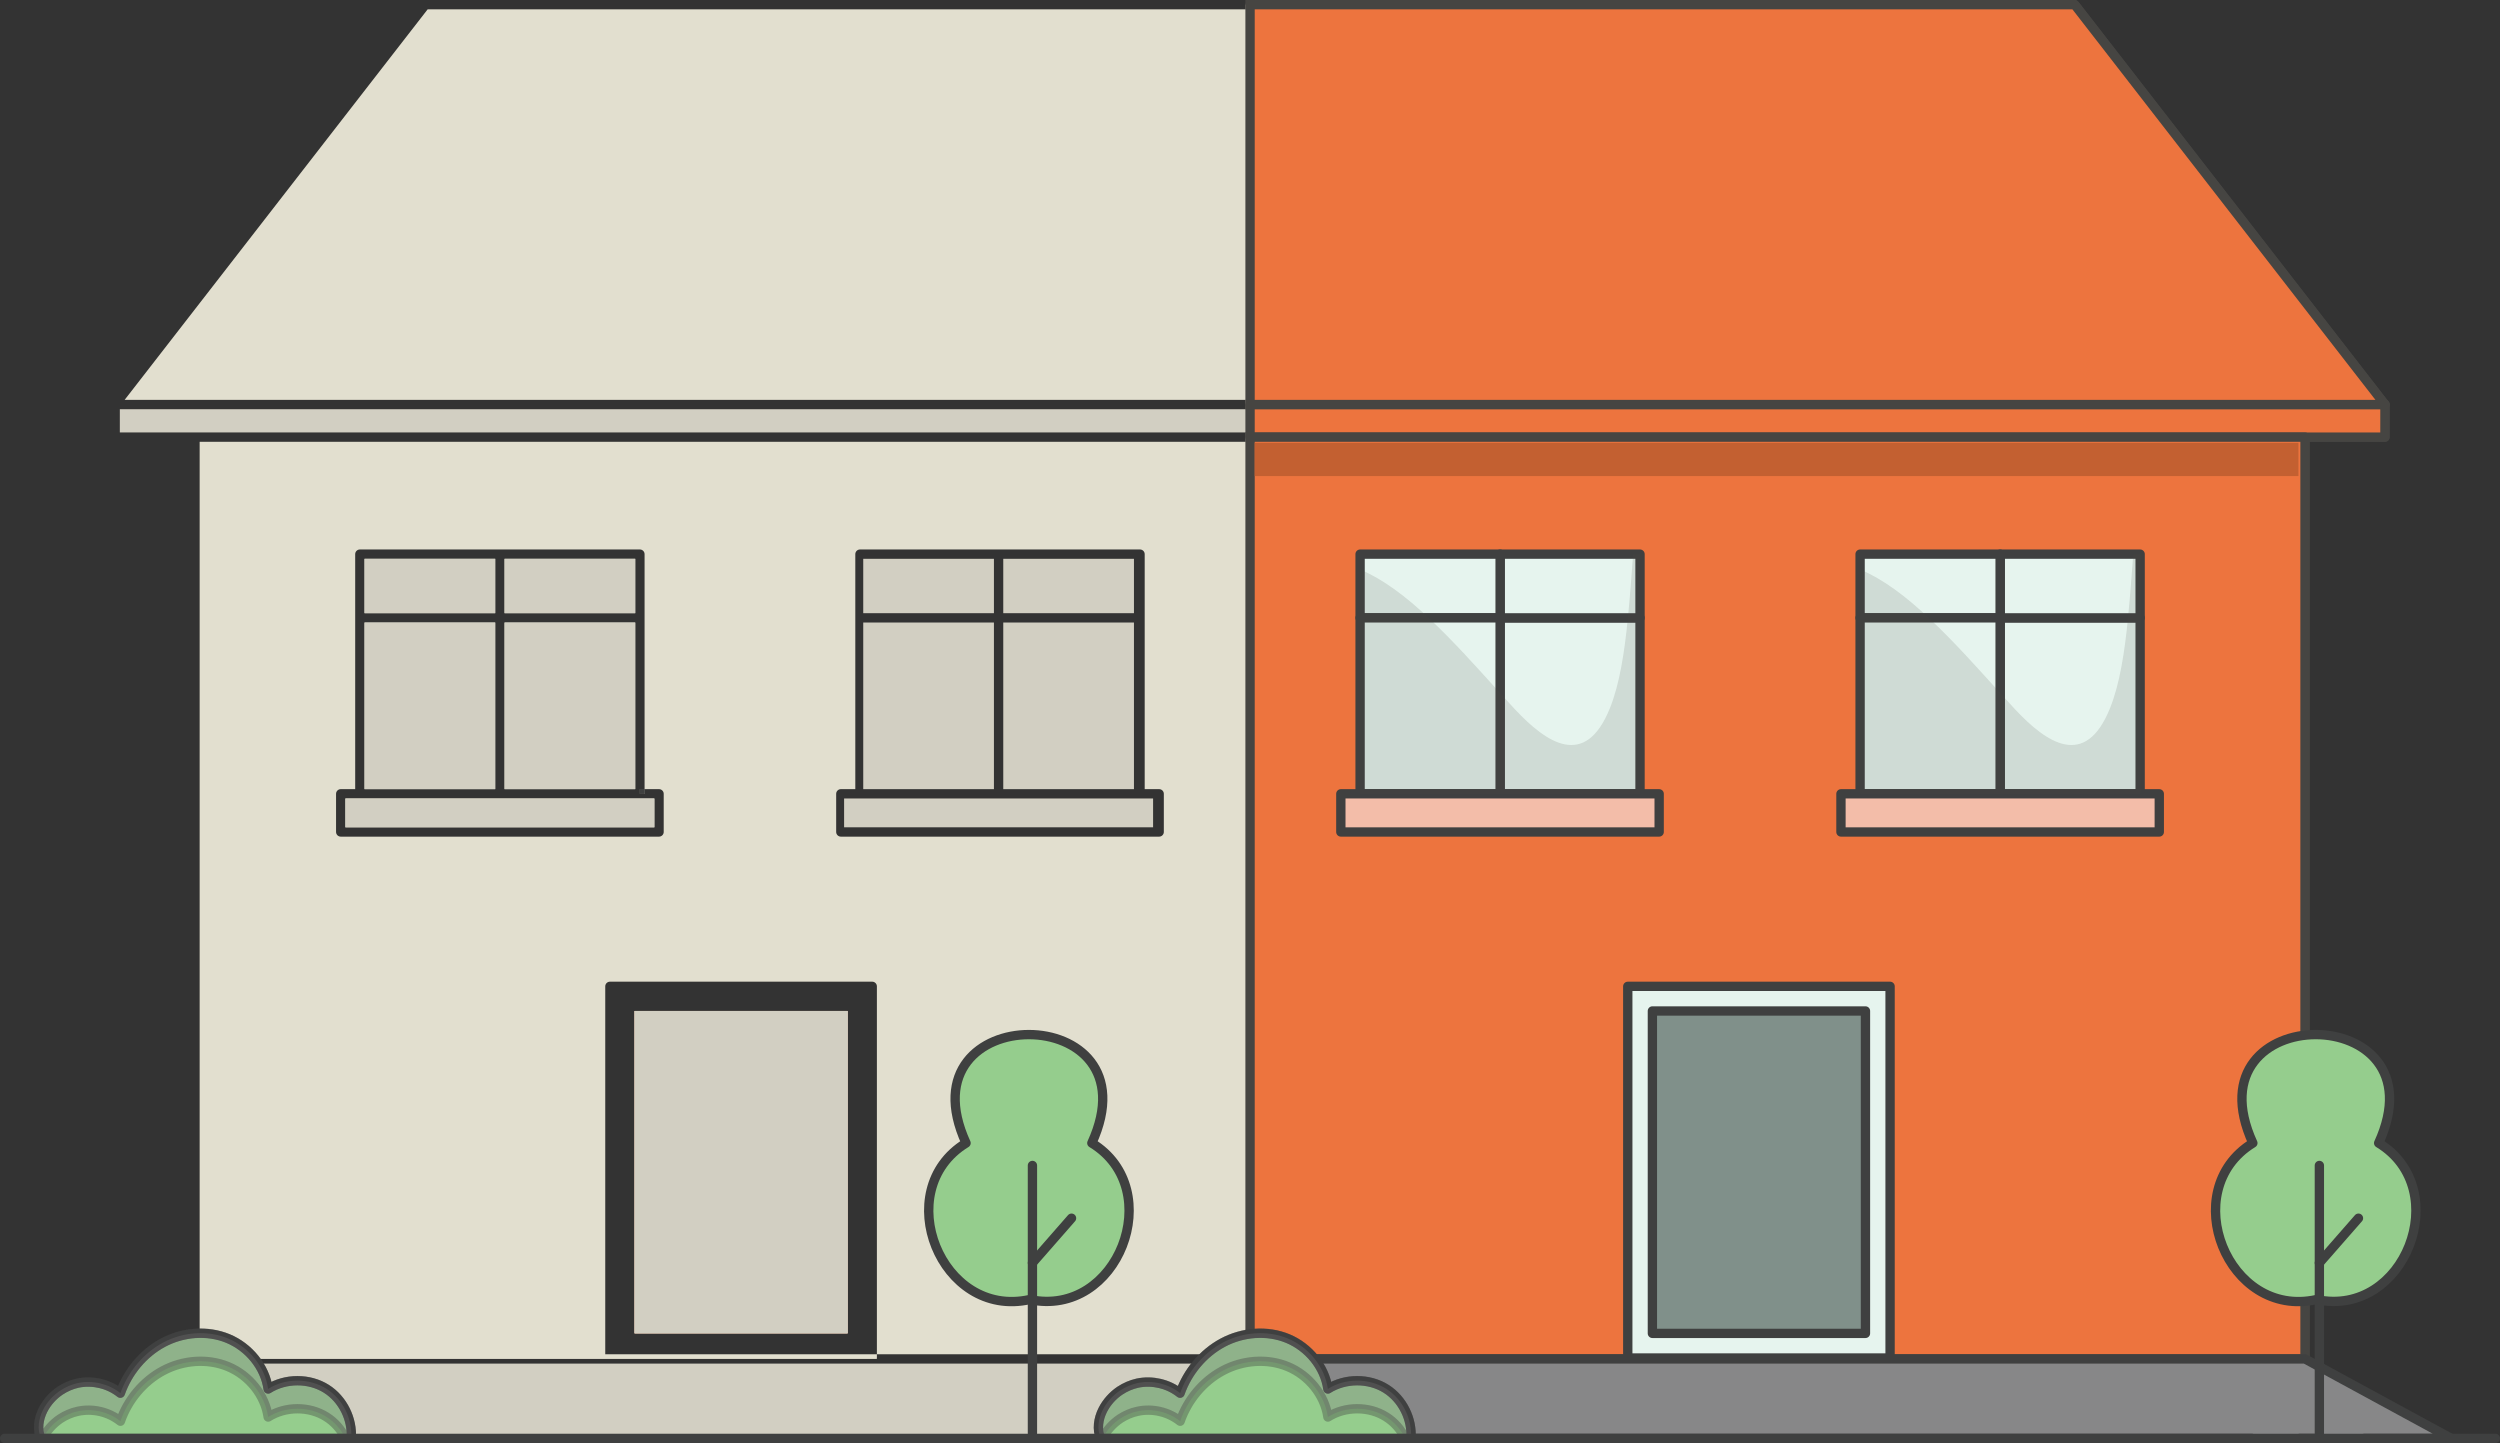 <?xml version="1.0" encoding="UTF-8"?><svg xmlns="http://www.w3.org/2000/svg" viewBox="0 0 214.25 123.67"><rect x="0" y="0" width="214.25" height="123.67" fill="#333333" stroke="none"/><g id="a"/><g id="b"><g id="c"><g><g><polygon points="204.39 34.67 204.39 37.46 106.73 37.46 106.73 37.06 10.27 37.06 10.27 35.07 106.73 35.07 106.73 34.67 204.39 34.67" style="fill:#d2cfc2;"/><path d="M204.77,34.54s-.04-.08-.07-.11l-.03-.04c-.07-.08-.17-.12-.28-.12H106.73v.8h97.26v1.99H106.73v.8h97.66c.22,0,.4-.18,.4-.4v-2.79s-.01-.09-.02-.13Z" style="fill:#464542;"/></g><g><polygon points="204.39 34.67 106.73 34.67 106.73 34.27 10.68 34.27 36.65 .8 106.73 .8 106.73 .4 177.8 .4 204.08 34.27 204.39 34.67" style="fill:#e2dfcf;"/><path d="M204.77,34.54s-.04-.08-.07-.11l-.03-.04L178.12,.16c-.08-.1-.19-.16-.32-.16H106.73V.8h70.88l25.96,33.47H106.73v.8h97.66c.15,0,.29-.08,.36-.22,.02-.06,.04-.12,.04-.18,0-.04-.01-.09-.02-.13Z" style="fill:#464542;"/></g><g><rect x="54.38" y="86.64" width="18.26" height="27.63" style="fill:#ed743e;"/><path d="M43.24,47.89v4.66h11.2v-4.66h-11.2Zm0,0v4.66h11.2v-4.66h-11.2Zm0,5.46v14.28h11.2v-14.28h-11.2Zm0-5.46v4.66h11.2v-4.66h-11.2Zm0,5.46v14.28h11.2v-14.28h-11.2Zm0-5.46v4.66h11.2v-4.66h-11.2Zm0,0v4.66h11.2v-4.66h-11.2Zm0,5.46v14.28h11.2v-14.28h-11.2Zm0-5.46v4.66h11.2v-4.66h-11.2Zm-12,0v4.66h11.2v-4.66h-11.2Zm12,0v4.66h11.2v-4.66h-11.2Zm0,5.46v14.28h11.2v-14.28h-11.2Zm0-5.46v4.66h11.2v-4.66h-11.2Zm-12,0v4.66h11.2v-4.66h-11.2Zm0,0v4.66h11.2v-4.66h-11.2Zm12,0v4.66h11.2v-4.66h-11.2Zm0,5.46v14.28h11.2v-14.28h-11.2Zm0-5.46v4.66h11.2v-4.66h-11.2Zm-12,5.46v14.28h11.2v-14.28h-11.2Zm0-5.46v4.66h11.2v-4.66h-11.2Zm0,0v4.66h11.2v-4.66h-11.2Zm0,5.46v14.28h11.2v-14.28h-11.2Zm12-5.46v4.66h11.2v-4.66h-11.2Zm0,5.46v14.28h11.2v-14.28h-11.2Zm11.6,14.28v.4h.4v-.4h-.4Zm-25.24,.8v2.47h26.48v-2.47H29.6Zm0,0v2.47h26.48v-2.47H29.6Zm25.64-.8h-.4v.4h.4v-.4Zm-.8-14.28h-11.2v14.28h11.2v-14.28Zm0-5.46h-11.2v4.66h11.2v-4.66Zm-12,5.46h-11.2v14.28h11.2v-14.28Zm0-5.46h-11.2v4.66h11.2v-4.66Zm64.29-10.43v.4H17.11V116.06h-.4v.4h58.43s.01-.05,.01-.08v-.32h-23.28v-31.53c0-.22,.18-.4,.4-.4h22.48c.22,0,.4,.18,.4,.4v31.53h31.58v.4h90.81V37.46H106.73Zm-49.85,33.84c0,.22-.18,.4-.4,.4H29.2c-.22,0-.4-.18-.4-.4v-3.27c0-.22,.18-.4,.4-.4h1.24v-20.14c0-.22,.18-.4,.4-.4h24c.22,0,.4,.18,.4,.4v20.14h1.24c.22,0,.4,.18,.4,.4v3.27Zm42.86,0c0,.22-.18,.4-.4,.4h-27.28c-.22,0-.4-.18-.4-.4v-3.27c0-.22,.18-.4,.4-.4h1.24v-20.14c0-.22,.18-.4,.4-.4h24c.22,0,.4,.18,.4,.4v20.14h1.24c.22,0,.4,.18,.4,.4v3.27Zm-70.14-.4h26.48v-2.47H29.6v2.47Zm25.24-2.87h.4v-.4h-.4v.4Zm-.4-14.68h-11.2v14.28h11.2v-14.28Zm0-5.46h-11.2v4.66h11.2v-4.66Zm-12,5.46h-11.2v14.28h11.2v-14.28Zm0-5.46h-11.2v4.66h11.2v-4.66Zm-11.2,0v4.66h11.2v-4.66h-11.2Zm0,5.46v14.28h11.2v-14.28h-11.2Zm12-5.46v4.66h11.2v-4.66h-11.2Zm0,5.46v14.28h11.2v-14.28h-11.2Zm0,0v14.28h11.2v-14.28h-11.2Zm0-5.46v4.66h11.2v-4.66h-11.2Zm-12,5.46v14.28h11.2v-14.28h-11.2Zm0-5.46v4.66h11.2v-4.66h-11.2Zm0,0v4.66h11.2v-4.66h-11.2Zm0,5.46v14.28h11.2v-14.28h-11.2Zm12-5.46v4.66h11.2v-4.66h-11.2Zm0,5.46v14.28h11.2v-14.28h-11.2Zm0-5.46v4.66h11.2v-4.66h-11.2Zm-12,0v4.66h11.2v-4.66h-11.2Zm0,0v4.66h11.2v-4.66h-11.2Zm12,0v4.66h11.2v-4.66h-11.2Zm0,5.46v14.28h11.2v-14.28h-11.2Zm0-5.46v4.66h11.2v-4.66h-11.2Zm-12,0v4.66h11.2v-4.66h-11.2Zm12,0v4.66h11.2v-4.66h-11.2Zm0,5.46v14.28h11.2v-14.28h-11.2Zm0-5.46v4.66h11.2v-4.66h-11.2Zm0,5.46v14.28h11.2v-14.28h-11.2Zm0-5.46v4.66h11.2v-4.66h-11.2Zm0,0v4.66h11.2v-4.66h-11.2Z" style="fill:#e2dfcf;"/><path d="M197.54,37.06H106.73v.8h90.41V116.06H106.73v.8h90.81c.15,0,.28-.09,.35-.21,.03-.06,.05-.12,.05-.19V37.46c0-.22-.18-.4-.4-.4Z" style="fill:#464542;"/></g><rect x="107.08" y="37.95" width="89.9" height="2.84" style="fill:#c36031;"/><g><g><g><rect x="171.42" y="52.95" width="11.99" height="15.08" style="fill:#e6f4ee;"/><path d="M183.41,52.55h-11.99c-.22,0-.4,.18-.4,.4v15.08c0,.22,.18,.4,.4,.4h11.99c.23,0,.41-.18,.41-.4v-15.08c0-.22-.18-.4-.41-.4Zm-.4,15.08h-11.19v-14.28h11.19v14.28Z" style="fill:#3f4040;"/></g><g><rect x="171.42" y="47.49" width="11.99" height="5.46" style="fill:#e6f4ee;"/><path d="M183.41,47.09h-11.99c-.22,0-.4,.18-.4,.4v5.46c0,.22,.18,.4,.4,.4h11.99c.23,0,.41-.18,.41-.4v-5.46c0-.22-.18-.4-.41-.4Zm-.4,5.46h-11.19v-4.66h11.19v4.66Z" style="fill:#3f4040;"/></g><g><rect x="159.41" y="47.49" width="12" height="5.46" style="fill:#e6f4ee;"/><path d="M171.42,47.09h-12c-.22,0-.4,.18-.4,.4v5.46c0,.22,.18,.4,.4,.4h12c.22,0,.4-.18,.4-.4v-5.46c0-.22-.18-.4-.4-.4Zm-11.6,5.46v-4.66h11.2v4.66h-11.2Z" style="fill:#3f4040;"/></g><g><rect x="159.41" y="52.95" width="12" height="15.08" style="fill:#e6f4ee;"/><path d="M171.42,52.55h-12c-.22,0-.4,.18-.4,.4v15.08c0,.22,.18,.4,.4,.4h12c.22,0,.4-.18,.4-.4v-15.08c0-.22-.18-.4-.4-.4Zm-.4,15.08h-11.2v-14.28h11.2v14.28Z" style="fill:#3f4040;"/></g></g><g><polygon points="159.11 68.03 157.77 68.03 157.77 71.3 185.05 71.3 185.05 68.03 183.11 68.03 171.11 68.03 159.11 68.03" style="fill:#f3bda9;"/><path d="M185.06,67.63h-27.28c-.23,0-.41,.18-.41,.4v3.27c0,.22,.18,.4,.41,.4h27.28c.22,0,.4-.18,.4-.4v-3.27c0-.22-.18-.4-.4-.4Zm-.4,3.27h-26.48v-2.47h26.48v2.47Z" style="fill:#3f4040;"/></g><path d="M183.41,47.49v20.54h-24v-19.23c2,.85,3.96,2.34,5.89,4.16,2.06,1.92,4.09,4.19,6.11,6.43,.43,.47,.86,.94,1.29,1.41,2.67,2.85,6.01,5.17,8.13-.11,.83-2.06,1.25-4.78,1.54-7.73,.18-1.78,.31-3.62,.45-5.46h.58Z" style="fill:#4f4a44; opacity:.15;"/></g><g><g><g><rect x="128.56" y="52.95" width="11.99" height="15.08" style="fill:#e6f4ee;"/><path d="M140.56,52.55h-12c-.22,0-.4,.18-.4,.4v15.08c0,.22,.18,.4,.4,.4h12c.22,0,.4-.18,.4-.4v-15.08c0-.22-.18-.4-.4-.4Zm-.4,15.08h-11.2v-14.28h11.2v14.28Z" style="fill:#3f4040;"/></g><g><rect x="128.56" y="47.49" width="11.99" height="5.46" style="fill:#e6f4ee;"/><path d="M140.56,47.09h-12c-.22,0-.4,.18-.4,.4v5.46c0,.22,.18,.4,.4,.4h12c.22,0,.4-.18,.4-.4v-5.46c0-.22-.18-.4-.4-.4Zm-.4,5.46h-11.2v-4.66h11.2v4.66Z" style="fill:#3f4040;"/></g><g><rect x="116.56" y="47.49" width="12" height="5.46" style="fill:#e6f4ee;"/><path d="M128.56,47.09h-12c-.22,0-.4,.18-.4,.4v5.46c0,.22,.18,.4,.4,.4h12c.22,0,.4-.18,.4-.4v-5.46c0-.22-.18-.4-.4-.4Zm-11.6,5.46v-4.66h11.2v4.66h-11.2Z" style="fill:#3f4040;"/></g><g><rect x="116.56" y="52.95" width="12" height="15.08" style="fill:#e6f4ee;"/><path d="M128.56,52.55h-12c-.22,0-.4,.18-.4,.4v15.08c0,.22,.18,.4,.4,.4h12c.22,0,.4-.18,.4-.4v-15.08c0-.22-.18-.4-.4-.4Zm-.4,15.08h-11.2v-14.28h11.2v14.28Z" style="fill:#3f4040;"/></g></g><g><polygon points="116.25 68.03 114.91 68.03 114.91 71.3 142.19 71.3 142.19 68.03 140.25 68.03 128.25 68.03 116.25 68.03" style="fill:#f3bda9;"/><path d="M142.2,67.63h-27.28c-.22,0-.4,.18-.4,.4v3.27c0,.22,.18,.4,.4,.4h27.28c.22,0,.4-.18,.4-.4v-3.27c0-.22-.18-.4-.4-.4Zm-.4,3.27h-26.48v-2.47h26.48v2.47Z" style="fill:#3f4040;"/></g><path d="M140.55,47.49v20.54h-24v-19.23c2,.85,3.96,2.34,5.89,4.16,2.06,1.92,4.09,4.19,6.11,6.43,.43,.47,.86,.94,1.29,1.41,2.67,2.85,6.01,5.17,8.13-.11,.83-2.06,1.25-4.78,1.54-7.73,.18-1.78,.31-3.62,.45-5.46h.58Z" style="fill:#4f4a44; opacity:.15;"/></g><g><g><g><rect x="43.24" y="53.35" width="11.2" height="14.28" style="fill:#d2cfc2;"/><path d="M54.84,67.63v.4h.4v-.4h-.4Z" style="fill:#3f4040;"/></g><rect x="43.24" y="47.89" width="11.2" height="4.66" style="fill:#d2cfc2;"/><rect x="31.24" y="47.89" width="11.2" height="4.66" style="fill:#d2cfc2;"/><rect x="31.24" y="53.35" width="11.2" height="14.28" style="fill:#d2cfc2;"/></g><g><rect x="29.6" y="68.43" width="26.48" height="2.47" style="fill:#d2cfc2;"/><path d="M54.84,67.63v.4h.4v-.4h-.4Z" style="fill:#3f4040;"/></g></g><g><g><rect x="85.98" y="53.35" width="11.2" height="14.28" style="fill:#d2cfc2;"/><rect x="85.98" y="47.89" width="11.2" height="4.66" style="fill:#d2cfc2;"/><rect x="73.98" y="47.89" width="11.2" height="4.66" style="fill:#d2cfc2;"/><rect x="73.98" y="53.35" width="11.2" height="14.28" style="fill:#d2cfc2;"/></g><rect x="72.34" y="68.43" width="26.48" height="2.47" style="fill:#d2cfc2;"/></g><path d="M210.06,123.27H106.73v-.34H12.63c-.2,0-.37,.15-.39,.34H4.19l12.17-6.62c.07,.12,.2,.21,.35,.21H106.73v-.4h90.81l.35,.19,12.17,6.62Z" style="fill:#d2cfc2;"/><g><g><g><rect x="139.5" y="84.53" width="22.48" height="31.85" style="fill:#e6f4ee;"/><path d="M161.98,84.13h-22.48c-.22,0-.4,.18-.4,.4v31.85s0,.05,.02,.08c.03,.18,.19,.32,.38,.32h22.48c.19,0,.35-.14,.39-.32,.01-.03,.01-.05,.01-.08v-31.85c0-.22-.18-.4-.4-.4Zm-.4,31.85h-21.68v-31.05h21.68v31.05Z" style="fill:#3f4040;"/></g><path d="M141.61,86.64v27.63h18.26v-27.63h-18.26Z" style="fill:#80908a; stroke:#3f4040; stroke-linecap:round; stroke-linejoin:round; stroke-width:.8px;"/></g><g><rect x="54.38" y="86.64" width="18.26" height="27.63" style="fill:#e6f4ee;"/><path d="M54.38,86.64v27.63h18.26v-27.63h-18.26Z" style="fill:#d2cfc2;"/></g></g><rect x="107.13" y="34.67" width="97.26" height="2.79" style="fill:#ed743e; stroke:#464542; stroke-linecap:round; stroke-linejoin:round; stroke-width:.8px;"/><polygon points="204.39 34.67 107.13 34.67 107.13 .4 177.8 .4 204.39 34.67" style="fill:#ed743e; stroke:#464542; stroke-linecap:round; stroke-linejoin:round; stroke-width:.8px;"/><rect x="107.13" y="37.46" width="90.41" height="79" style="fill:#ed743e; stroke:#464542; stroke-linecap:round; stroke-linejoin:round; stroke-width:.8px;"/><rect x="107.53" y="37.95" width="89.45" height="2.85" style="fill:#c36031;"/><g><g><g><rect x="171.42" y="52.95" width="11.99" height="15.08" style="fill:#e6f4ee; stroke:#3f4040; stroke-linecap:round; stroke-linejoin:round; stroke-width:.8px;"/><rect x="171.42" y="47.49" width="11.99" height="5.46" style="fill:#e6f4ee; stroke:#3f4040; stroke-linecap:round; stroke-linejoin:round; stroke-width:.8px;"/><rect x="159.41" y="47.49" width="12" height="5.46" style="fill:#e6f4ee; stroke:#3f4040; stroke-linecap:round; stroke-linejoin:round; stroke-width:.8px;"/><rect x="159.41" y="52.95" width="12" height="15.08" style="fill:#e6f4ee; stroke:#3f4040; stroke-linecap:round; stroke-linejoin:round; stroke-width:.8px;"/></g><polygon points="159.11 68.03 157.77 68.03 157.77 71.3 185.05 71.3 185.05 68.03 183.11 68.03 171.11 68.03 159.11 68.03" style="fill:#f3bda9; stroke:#3f4040; stroke-linecap:round; stroke-linejoin:round; stroke-width:.8px;"/><path d="M183.41,47.49v20.54h-24v-19.23c2,.85,3.96,2.34,5.89,4.16,2.06,1.92,4.09,4.19,6.11,6.43,.43,.47,.86,.94,1.29,1.41,2.67,2.85,6.01,5.17,8.13-.11,.83-2.06,1.25-4.78,1.54-7.73,.18-1.78,.31-3.62,.45-5.46h.58Z" style="fill:#4f4a44; opacity:.15;"/></g><g><g><rect x="128.56" y="52.95" width="11.99" height="15.08" style="fill:#e6f4ee; stroke:#3f4040; stroke-linecap:round; stroke-linejoin:round; stroke-width:.8px;"/><rect x="128.56" y="47.49" width="11.99" height="5.46" style="fill:#e6f4ee; stroke:#3f4040; stroke-linecap:round; stroke-linejoin:round; stroke-width:.8px;"/><rect x="116.56" y="47.49" width="12" height="5.46" style="fill:#e6f4ee; stroke:#3f4040; stroke-linecap:round; stroke-linejoin:round; stroke-width:.8px;"/><rect x="116.56" y="52.95" width="12" height="15.08" style="fill:#e6f4ee; stroke:#3f4040; stroke-linecap:round; stroke-linejoin:round; stroke-width:.8px;"/></g><polygon points="116.25 68.03 114.91 68.03 114.91 71.3 142.19 71.3 142.19 68.03 140.25 68.03 128.25 68.03 116.25 68.03" style="fill:#f3bda9; stroke:#3f4040; stroke-linecap:round; stroke-linejoin:round; stroke-width:.8px;"/><path d="M140.55,47.49v20.54h-24v-19.23c2,.85,3.96,2.34,5.89,4.16,2.06,1.92,4.09,4.19,6.11,6.43,.43,.47,.86,.94,1.29,1.41,2.67,2.85,6.01,5.17,8.13-.11,.83-2.06,1.25-4.78,1.54-7.73,.18-1.78,.31-3.62,.45-5.46h.58Z" style="fill:#4f4a44; opacity:.15;"/></g></g><polygon points="210.06 123.27 107.13 123.27 107.13 116.46 197.54 116.46 210.06 123.27" style="fill:#878788; stroke:#3f4040; stroke-linecap:round; stroke-linejoin:round; stroke-width:.8px;"/><g><rect x="139.5" y="84.53" width="22.48" height="31.85" style="fill:#e6f4ee; stroke:#3f4040; stroke-linecap:round; stroke-linejoin:round; stroke-width:.8px;"/><path d="M141.61,86.64v27.63h18.26v-27.63h-18.26Z" style="fill:#80908a; stroke:#3f4040; stroke-linecap:round; stroke-linejoin:round; stroke-width:.8px;"/></g><g><path d="M198.53,111.37c-7.62,1.7-12.03-9.38-5.46-13.41-5.66-12.4,16.44-12.39,10.78,0,6.51,3.97,2.24,15.03-5.33,13.41Z" style="fill:#95cd8d; stroke:#3f4040; stroke-linecap:round; stroke-linejoin:round; stroke-width:.8px;"/><line x1="198.77" y1="99.88" x2="198.77" y2="122.84" style="fill:#95cd8d; stroke:#3f4040; stroke-linecap:round; stroke-linejoin:round; stroke-width:.8px;"/><line x1="202.12" y1="104.4" x2="198.77" y2="108.23" style="fill:#95cd8d; stroke:#3f4040; stroke-linecap:round; stroke-linejoin:round; stroke-width:.8px;"/></g><g><path d="M88.25,111.37c-7.62,1.7-12.03-9.38-5.46-13.41-5.66-12.4,16.44-12.39,10.78,0,6.51,3.97,2.24,15.03-5.33,13.41Z" style="fill:#95cd8d; stroke:#3f4040; stroke-linecap:round; stroke-linejoin:round; stroke-width:.8px;"/><line x1="88.48" y1="99.88" x2="88.48" y2="122.84" style="fill:#95cd8d; stroke:#3f4040; stroke-linecap:round; stroke-linejoin:round; stroke-width:.8px;"/><line x1="91.83" y1="104.4" x2="88.48" y2="108.23" style="fill:#95cd8d; stroke:#3f4040; stroke-linecap:round; stroke-linejoin:round; stroke-width:.8px;"/></g><g><path d="M95.99,119.17c-.62,.42-1.14,.99-1.48,1.66-.38,.75-.53,1.68-.18,2.45h26.59c.12-1.66-.72-3.36-2.12-4.25-1.47-.94-3.52-.93-5,.01-.27-1.91-1.66-3.58-3.43-4.32-1.78-.74-3.88-.56-5.58,.35-1.7,.91-3.02,2.51-3.66,4.33-1.01-.81-2.39-1.13-3.66-.86-.53,.12-1.04,.34-1.49,.64Z" style="fill:#95cd8d; stroke:#3f4040; stroke-linecap:round; stroke-linejoin:round; stroke-width:.8px;"/><path d="M120.92,123.27h-.49c-.37-.75-.93-1.4-1.63-1.84-1.47-.94-3.52-.93-5,.01-.27-1.9-1.65-3.58-3.43-4.32-1.78-.74-3.88-.56-5.58,.35-1.7,.91-3.02,2.51-3.65,4.33-1.01-.81-2.39-1.13-3.66-.85-.53,.11-1.04,.34-1.49,.63-.62,.42-1.14,.99-1.48,1.65,0,.02-.02,.03-.02,.04h-.15c-.36-.77-.21-1.69,.17-2.45,.34-.66,.86-1.24,1.48-1.65,.45-.3,.96-.52,1.49-.64,1.26-.27,2.64,.05,3.66,.86,.64-1.81,1.96-3.42,3.65-4.33,1.7-.91,3.8-1.09,5.58-.35,1.78,.74,3.16,2.42,3.43,4.32,1.47-.94,3.52-.95,5-.01,1.41,.89,2.24,2.59,2.12,4.25Z" style="fill:#878788; opacity:.38; stroke:#3f4040; stroke-linecap:round; stroke-linejoin:round; stroke-width:.8px;"/></g><g><path d="M5.17,119.17c-.62,.42-1.14,.99-1.48,1.66-.38,.75-.53,1.68-.18,2.45H30.1c.12-1.66-.72-3.36-2.12-4.25-1.47-.94-3.52-.93-5,.01-.27-1.91-1.66-3.58-3.43-4.32-1.78-.74-3.88-.56-5.58,.35-1.7,.91-3.02,2.51-3.66,4.33-1.01-.81-2.39-1.13-3.66-.86-.53,.12-1.04,.34-1.49,.64Z" style="fill:#95cd8d; stroke:#3f4040; stroke-linecap:round; stroke-linejoin:round; stroke-width:.8px;"/><path d="M30.1,123.27h-.49c-.37-.75-.93-1.4-1.63-1.84-1.47-.94-3.52-.93-5,.01-.27-1.9-1.65-3.58-3.43-4.32-1.78-.74-3.88-.56-5.58,.35-1.7,.91-3.02,2.51-3.65,4.33-1.01-.81-2.39-1.13-3.66-.85-.53,.11-1.04,.34-1.49,.63-.62,.42-1.14,.99-1.48,1.65,0,.02-.02,.03-.02,.04h-.15c-.36-.77-.21-1.69,.17-2.45,.34-.66,.86-1.24,1.48-1.65,.45-.3,.96-.52,1.49-.64,1.26-.27,2.64,.05,3.66,.86,.64-1.81,1.96-3.42,3.65-4.33,1.7-.91,3.8-1.09,5.58-.35,1.78,.74,3.16,2.42,3.43,4.32,1.47-.94,3.52-.95,5-.01,1.41,.89,2.24,2.59,2.12,4.25Z" style="fill:#878788; opacity:.38; stroke:#3f4040; stroke-linecap:round; stroke-linejoin:round; stroke-width:.8px;"/></g><g><line x1="202.62" y1="123.27" x2="213.85" y2="123.27" style="fill:#878788; stroke:#3f4040; stroke-linecap:round; stroke-linejoin:round; stroke-width:.8px;"/><line x1="198.46" y1="123.27" x2="197.09" y2="123.27" style="fill:#878788; stroke:#3f4040; stroke-linecap:round; stroke-linejoin:round; stroke-width:.8px;"/><line x1=".4" y1="123.27" x2="192.98" y2="123.27" style="fill:#878788; stroke:#3f4040; stroke-linecap:round; stroke-linejoin:round; stroke-width:.8px;"/></g></g></g></g></svg>